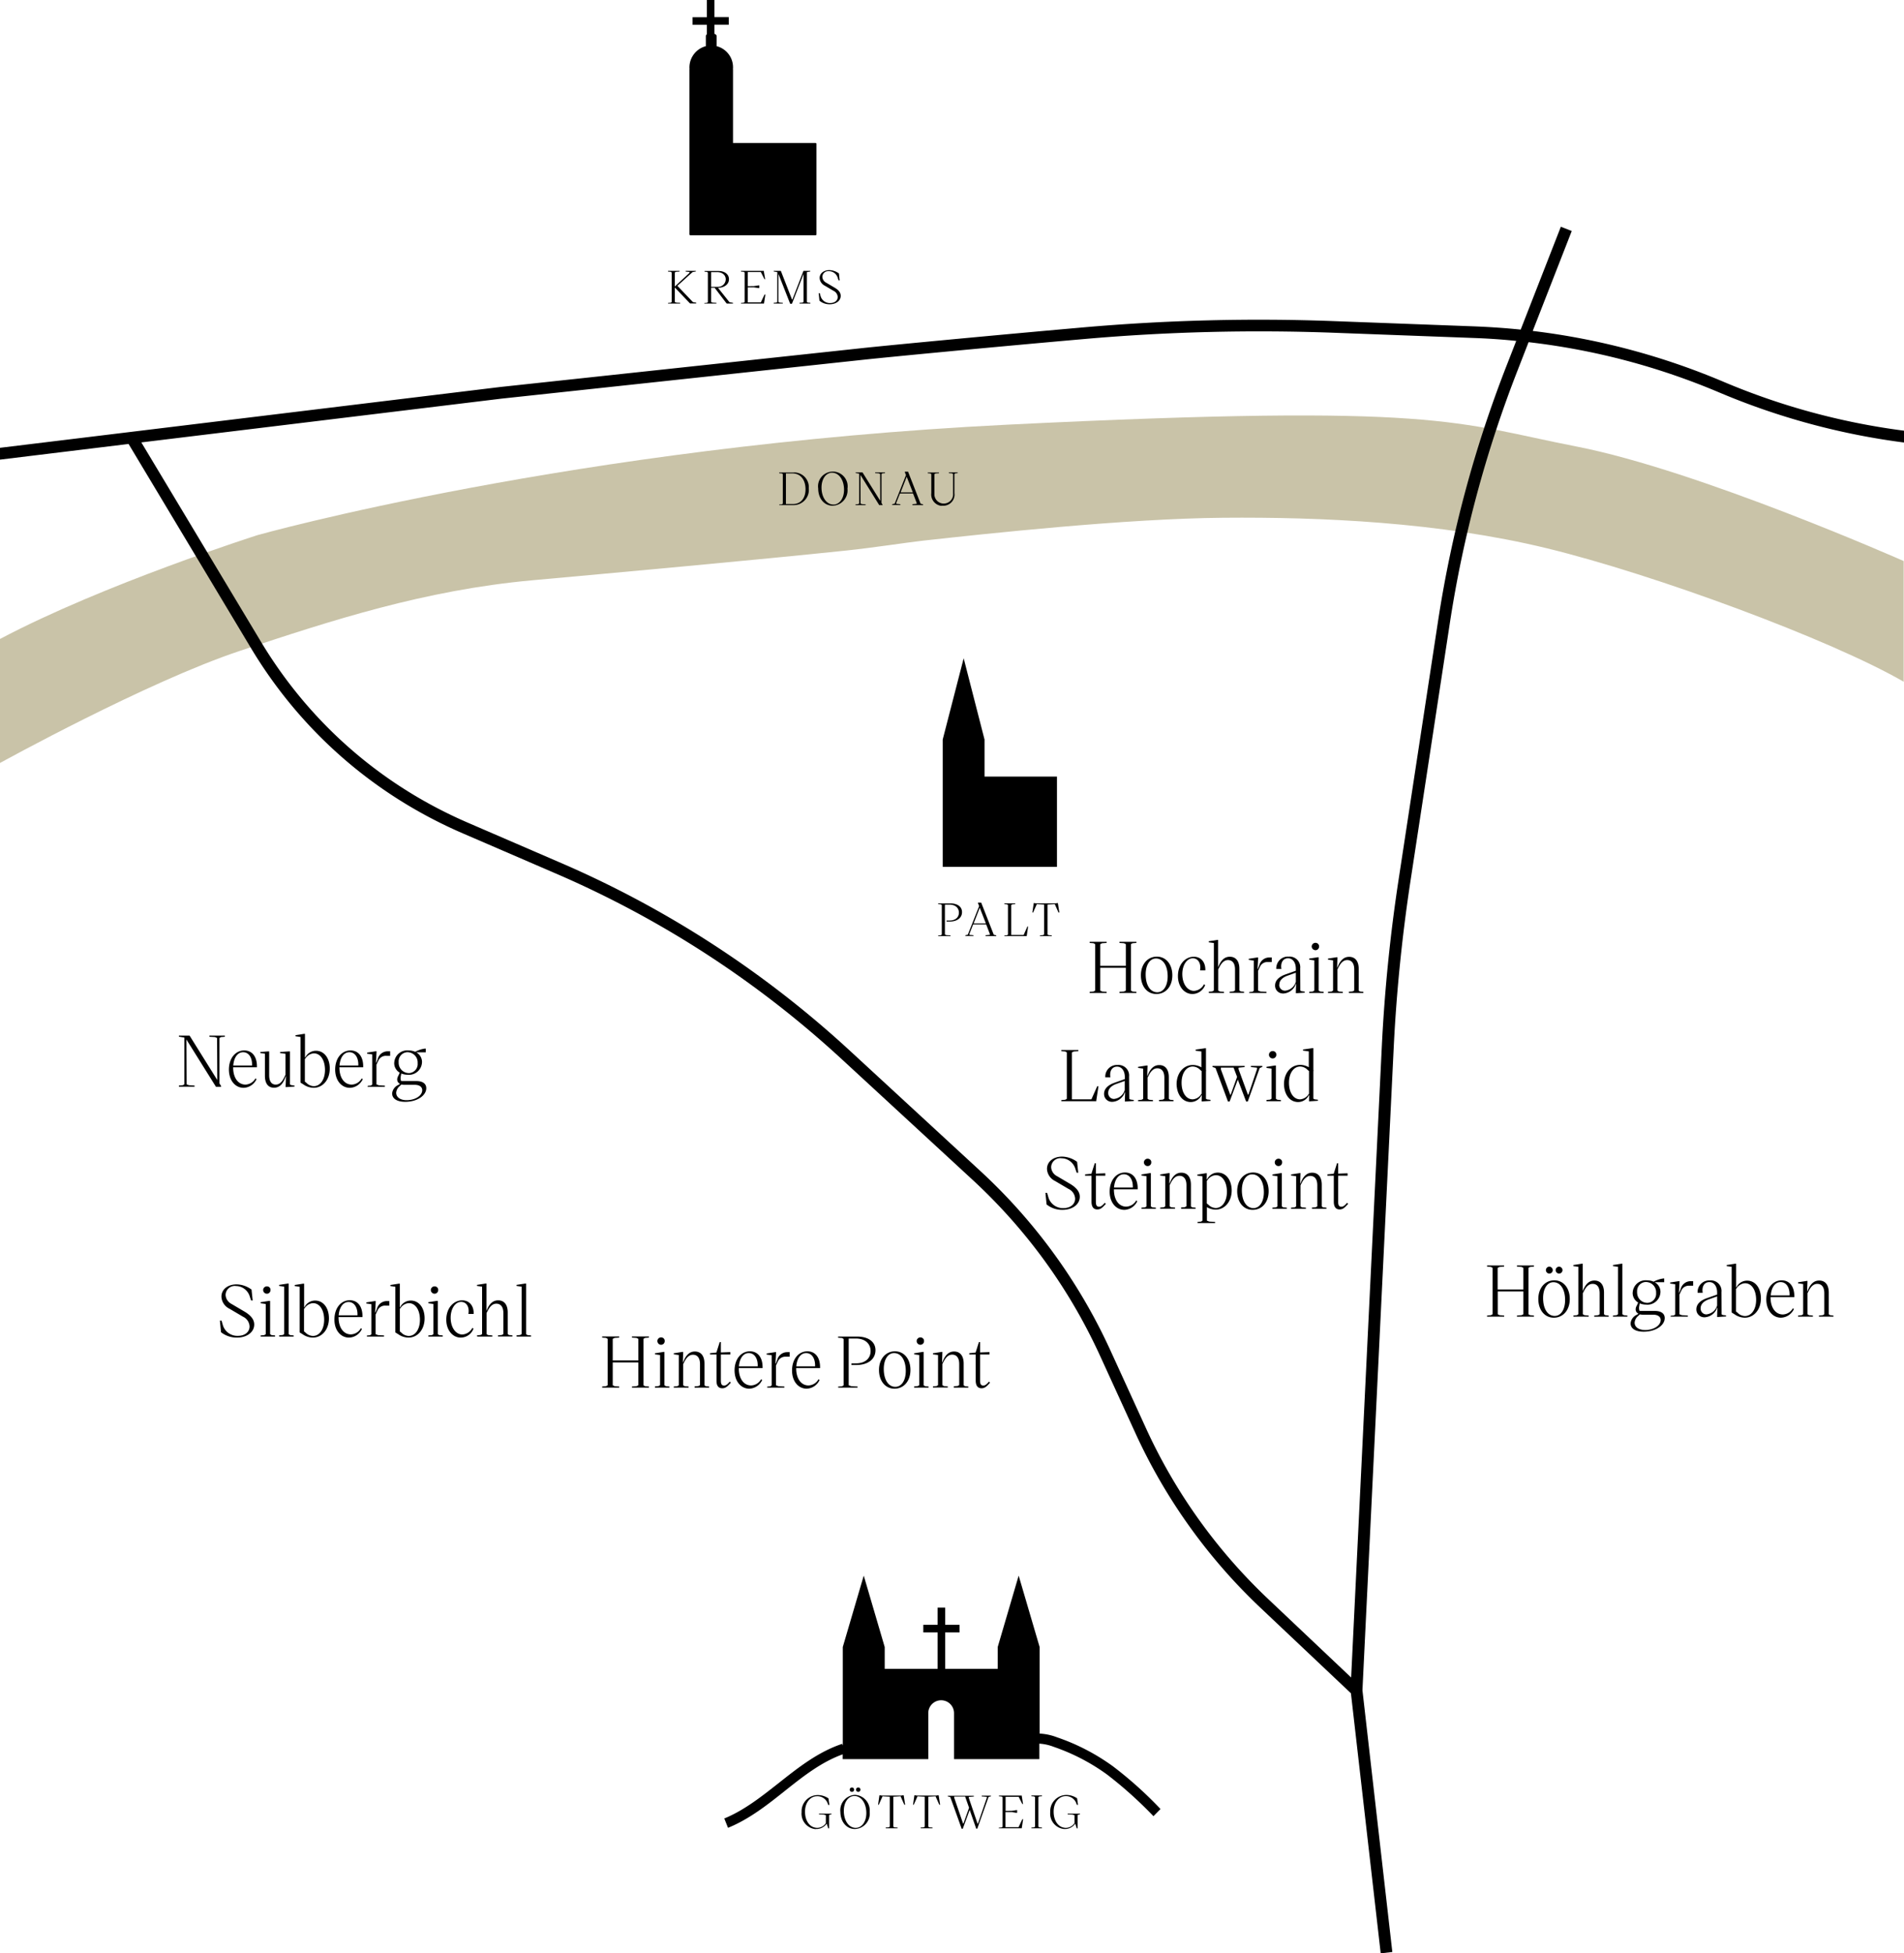 <svg xmlns="http://www.w3.org/2000/svg" style="enable-background:new 0 0 2000 2000" xml:space="preserve" viewBox="82.7 58.9 1834.9 1882.2">
  <path d="M153.7 4005.6v119.5s141.8-78.3 231.1-108 177.9-58.5 281.4-68c80.2-7.3 213.3-19.3 303.9-28.8 25.5-2.7 59.1-7.9 72.9-9.4 61.6-6.8 195.6-21.3 289.6-22.1 94.1-.8 208.2 4.2 311.8 29.4 103.6 25.2 273.3 87.8 343.9 128.6v-116.3s-197.2-87.3-315.1-110.3c-117.9-23-130.4-41.7-548.5-21.1-418 20.7-722.7 106.4-722.7 106.4s-148.4 47.2-248.3 100.1z" style="fill:#c9c3a8" transform="translate(-71 -3331)"/>
  <path d="M726.5 351.4h11.7v-.7l-3.7-.2-1.5-.6v-14l14.7 15.4h6v-.7l-3.2-.6-15-15.7 14.6-13.2 3.2-.6v-.6h-9.8v.7l3.7.4v.8L733 335v-13.6l1.3-.6 3.3-.2v-.7h-11.1v.7l2.5.2 1 .6V350l-1 .6-2.5.2v.6zm35 0h11.6v-.7l-3.7-.2-1.4-.6v-13.7h3.4l11.6 15.2h6.1v-.7l-3.4-.6-11-13.8c6.3-.3 10.5-3.5 10.5-8.4 0-4.8-4.2-7.9-10.4-7.9h-13.1v.7l2.3.2.9.6v28.6l-1 .6-2.5.2.1.5zm6.5-16.1v-14.2h5.7c5 0 8.4 2.8 8.4 7-.1 4.1-3.5 7.3-7.6 7.2H768zm28.8 16.1H819v-.4l1.3-8.3h-.8l-3.6 7.6h-12.6v-14.5h6l4.4.7h.7v-2.6h-.7l-4.4.7-6 .1V321h12.6l3.5 6.9h.7l-1.3-7.5v-.5h-22v.7l2.5.2 1 .6V350l-1 .6-2.5.2v.6zm47.4.2h1.7l11.2-28.7v27l-1.1.6-2.8.2v.7h10.5v-.7l-2.4-.2-1-.6v-28.8l3.3-.6v-.6H857l-10.7 27.7h-.3l-10.8-27.7h-6.9v.6l3.5.6v28.8l-1 .6-2.5.2v.7h8.8v-.7l-3-.2-1.2-.6v-27l11.3 28.7zm38 .5c6.2 0 10.7-3.4 10.7-8.1 0-3-1.8-5.5-5.7-7.8l-8.3-4.9a6.7 6.7 0 0 1-3.7-5.7 5.6 5.6 0 0 1 5.8-5.4h.5c4.1 0 7.6 2.8 8.6 6.7l.8 2.2h1l-.7-6.7c-2.7-2-5.9-3.1-9.2-3.2-5.5 0-9.4 3.2-9.4 7.5.1 3.2 2.1 6.1 5 7.5l8.3 4.9c2.4 1.1 4 3.4 4.1 6 0 3.4-2.8 5.8-7.2 5.8-4.4.2-8.3-2.7-9.4-7l-.7-2.5h-1l.7 7.2c2.8 2.4 6.3 3.5 9.8 3.5zM311 1347.8c9.7 0 16.7-5.3 16.7-12.6 0-4.6-2.9-8.5-8.9-12.2l-12.9-7.6c-3.4-1.7-5.7-5.1-5.8-8.9.2-4.8 4.2-8.6 9.1-8.5.3 0 .5 0 .8.1 6.3 0 11.8 4.3 13.5 10.4l1.2 3.5h1.5l-1.1-10.5c-4.2-3.1-9.2-4.9-14.4-5-8.6 0-14.6 4.9-14.6 11.8.2 5 3.2 9.5 7.8 11.7l12.9 7.6c3.7 1.7 6.2 5.3 6.4 9.4 0 5.3-4.4 9.1-11.2 9.1-6.9.3-13-4.3-14.7-10.9l-1.1-3.8h-1.6l1.1 11.2c4.3 3.4 9.7 5.2 15.3 5.2zm28.9-42.3c1.9 0 3.5-1.5 3.5-3.5v-.1c.1-1.9-1.4-3.4-3.3-3.5h-.2c-1.9 0-3.5 1.5-3.6 3.4v.1c0 2 1.6 3.6 3.6 3.6zm-6 41.3h13.9v-1.1l-3.4-.3-1.4-.9v-32.1h-.9l-8.2 1.3v1l4.9.7v29.1l-1.4.9-3.5.3v1.1zm17.9 0h13.9v-1.1l-3.4-.3-1.4-.9v-48.8h-.9l-8.3 1.3v1l4.9.7v45.7l-1.4.9-3.5.3.1 1.2zm19.7-48v44l2.9 1.8c2.8 2 6.2 3.1 9.7 3.2 9 0 15.6-7.9 15.6-18.6 0-10-5.4-17.1-13.3-17.1-4.2 0-8 2.3-10 5.9l-.4.6h-.2v-22.8h-.9l-8.2 1.3v1l4.8.7zm4.2 43v-21.7l.6-.7c1.8-2.8 4.8-4.6 8.1-4.8 6.4 0 10.7 6.6 10.7 16 0 9.2-4.5 15.6-10.8 15.6-2.7-.1-5.2-1.2-7-3.1l-1.6-1.3zm43.4 6c5.4-.2 10.1-3.4 12.4-8.3l-1-.8c-1.9 3.5-5.5 5.8-9.6 6-7.3 0-11.9-6.8-11.9-16.4v-.3h23c.3-10.6-4.9-16.2-12.2-16.2-8.5 0-14.8 7.5-14.8 18.5-.1 10.5 6.1 17.5 14.1 17.5zm-10-21.5c.6-7.7 4.2-12.8 9.5-12.8 5.5 0 8.9 5.3 8.6 12.8h-18.1zm27 20.5h16.7v-1.1l-5.8-.3-2.3-.9v-19l1.8-3.8c1.3-3.1 4.5-5 7.9-4.7h3.5v-4.4h-2.3c-4.6 0-8.5 3-9.7 7.5l-1.4 3.5h-.3l.3-5.1.3-5.9h-.9l-8.2 1.3v1l4.9.7v29l-1.2.9-3.1.3v1zm27.6-48v44l2.9 1.8c2.8 2 6.2 3.1 9.7 3.2 9 0 15.6-7.9 15.6-18.6 0-10-5.4-17.1-13.3-17.1-4.2 0-8 2.3-10 5.9l-.4.6h-.2v-22.8h-.9l-8.2 1.3v1l4.8.7zm4.3 43v-21.7l.6-.7c1.8-2.8 4.8-4.6 8.1-4.8 6.4 0 10.7 6.6 10.7 16 0 9.2-4.5 15.6-10.8 15.6-2.7-.1-5.2-1.2-7-3.1l-1.6-1.3zm33.5-36.3c1.9 0 3.5-1.5 3.5-3.5v-.1c.1-1.9-1.4-3.4-3.3-3.5h-.2c-1.9 0-3.5 1.5-3.6 3.4v.1c0 2 1.6 3.6 3.6 3.6-.1 0-.1 0 0 0zm-6 41.3h13.9v-1.1l-3.4-.3-1.4-.9v-32.1h-.9l-8.2 1.3v1l4.9.7v29.1l-1.4.9-3.5.3v1.1zm31.3 1c5.5-.1 10.3-3.5 12.2-8.6l-1.1-.8c-1.8 3.7-5.5 6.1-9.6 6.4-6.5 0-11.3-6.9-11.3-16.2 0-8.5 4.3-15.2 10.1-15.2 5.1 0 8.2 4.8 7 11.6h5.1c.2-8.2-4.4-13.1-11.1-13.1-8.5 0-15.3 7.7-15.3 18.5-.1 9.9 5.9 17.4 14 17.4zm15.8-1h14.6v-1.1l-4-.3-1.6-.9v-20.4l1.5-2.9c2.3-4.2 4.9-6.1 7.9-6.1 4.4 0 6.8 3.3 6.8 9v20.3l-1.5.9-3.7.3v1.1h13.9v-1.1l-3.3-.3-1.2-.9v-20.9c0-7.4-3.4-11.6-9.2-11.6-4.6 0-8.1 2.7-10.7 8.8l-.6 1.3v-26.3h-.9l-8.2 1.3v1l4.9.7v45.7l-1.4.9-3.5.3.2 1.2zm38 0h13.9v-1.1l-3.4-.3-1.4-.9v-48.8h-.9l-8.3 1.3v1l4.9.7v45.7l-1.4.9-3.5.3.1 1.2zM1106.6 1224.7c9.7 0 16.7-5.3 16.7-12.6 0-4.6-2.9-8.5-8.9-12.2l-12.9-7.6c-3.4-1.7-5.7-5.1-5.8-8.9.2-4.8 4.2-8.6 9.1-8.5.3 0 .5 0 .8.1 6.3 0 11.8 4.3 13.5 10.4l1.2 3.5h1.5l-1.1-10.5c-4.2-3.1-9.2-4.9-14.4-5-8.6 0-14.6 4.9-14.6 11.8.2 5 3.2 9.5 7.8 11.7l12.9 7.6c3.7 1.7 6.2 5.3 6.4 9.4 0 5.3-4.4 9.1-11.2 9.1-6.9.3-13-4.3-14.7-10.9l-1.1-3.8h-1.6l1.1 11.2c4.3 3.4 9.7 5.3 15.3 5.2zm33.6-.4c2.9 0 4.6-1.4 7.6-4.7l.6-.7-1-1-.7.8c-1.7 1.8-3 3-4.8 3-2.5 0-3.1-1.8-3.1-5v-24.9h9.1v-2.3h-1.1l-8 .3v-10h-1.1l-3.2 10.1-6.1.6v1.3h6.2v25.4c.1 4.4 1.8 7.1 5.6 7.1zm26.1.4c5.4-.2 10.1-3.4 12.4-8.3l-1-.8c-1.9 3.5-5.5 5.8-9.6 6-7.3 0-11.9-6.8-11.9-16.4v-.3h22.9c.3-10.6-4.9-16.2-12.2-16.2-8.5 0-14.8 7.5-14.8 18.5 0 10.5 6.2 17.5 14.2 17.5zm-10-21.5c.6-7.7 4.2-12.8 9.5-12.8 5.5 0 8.9 5.3 8.6 12.8h-18.1zm32.4-20.7c1.9 0 3.5-1.5 3.5-3.5v-.1c.1-1.9-1.4-3.4-3.3-3.5h-.2c-1.9 0-3.5 1.5-3.6 3.4v.1c0 2 1.6 3.6 3.6 3.6zm-6 41.2h13.9v-1.1l-3.4-.3-1.4-.9v-32.1h-.9l-8.2 1.3v1l4.9.7v29.1l-1.4.9-3.5.3v1.1zm38.3 0h13.9v-1.1l-3.3-.3-1.2-.9v-20.9c0-7.4-3.4-11.6-9.2-11.6-4.6 0-8.1 2.7-10.7 8.8l-.8 1.8h-.1l.1-4.3.2-5.9h-.9l-8.2 1.3v1l4.9.7v29l-1.4.9-3.5.3v1.1h14.3v-1.1l-3.8-.3-1.4-.9v-20.4l1.5-2.9c2.3-4.2 4.9-6.1 7.9-6.1 4.4 0 6.8 3.3 6.8 9v20.3l-1.5.9-3.7.3.1 1.3zm35.3-34.9c-4.2 0-8 2.3-10 5.9l-.4.6h-.3l.1-5.9h-.9l-8.2 1.3v1l4.9.7v42.7l-1.3.9-3.4.3v1.1h16.9v-1.1l-5.6-.3-2.3-.9v-13c2.5 1.5 5.4 2.3 8.3 2.4 9 0 15.6-7.9 15.6-18.6-.1-10-5.5-17.1-13.4-17.1zm-10.6 29.7v-21.7l.6-.7c1.8-2.8 4.8-4.6 8.1-4.8 6.4 0 10.7 6.6 10.7 16 0 9.2-4.5 15.6-10.8 15.6-2.7-.1-5.2-1.2-7-3.1l-1.6-1.3zm44.2 6.2c9.1 0 15.4-7.4 15.4-18s-6.1-18-14.9-18c-9 0-15.4 7.4-15.4 18s6 18 14.9 18zm-10.4-18.9c0-9.1 4-15.3 9.9-15.3 6.8 0 11.3 6.8 11.3 17.2 0 9.1-4 15.3-10 15.3-6.7 0-11.2-6.8-11.2-17.2zm35.3-23.3c1.9 0 3.5-1.5 3.5-3.5v-.1c.1-1.9-1.4-3.4-3.3-3.5h-.2c-1.9 0-3.5 1.5-3.6 3.4v.1c0 2 1.6 3.6 3.6 3.6zm-5.9 41.2h13.9v-1.1l-3.4-.3-1.4-.9v-32.1h-.9l-8.2 1.3v1l4.9.7v29.1l-1.4.9-3.5.3v1.1zm38.2 0h13.9v-1.1l-3.3-.3-1.2-.9v-20.9c0-7.4-3.4-11.6-9.2-11.6-4.6 0-8.1 2.7-10.7 8.8l-.8 1.8h-.1l.1-4.3.2-5.9h-.9l-8.2 1.3v1l4.9.7v29.1l-1.4.9-3.5.3v1.1h14.3v-1.1l-3.8-.3-1.4-.9V1201l1.5-2.9c2.3-4.2 4.9-6.1 7.9-6.1 4.4 0 6.8 3.3 6.8 9v20.3l-1.5.9-3.7.3.1 1.2zm26.6.6c2.9 0 4.6-1.4 7.6-4.7l.6-.7-1-1-.7.8c-1.7 1.8-3 3-4.8 3-2.5 0-3.1-1.8-3.1-5v-24.9h9.1v-2.3h-1.1l-8 .3v-10h-1.1l-3.2 10.1-6.1.6v1.3h6.2v25.4c.1 4.4 1.8 7.1 5.6 7.1zM663 1396h16.4v-1.1l-4.4-.3-1.8-.9v-22h24.7v22l-1.8.9-4.4.3v1.1h16.4v-1.1l-3.8-.3-1.5-.9V1349l1.5-.9 3.8-.3v-1.1h-16.4v1.1l4.4.3 1.8.9v20.8h-24.7V1349l1.8-.9 4.4-.3v-1.1H663v1.1l3.8.3 1.5.9v44.7l-1.5.9-3.8.3v1.1zm56.8-41.3c1.9 0 3.5-1.5 3.5-3.5v-.1c.1-1.9-1.4-3.4-3.3-3.5h-.2c-1.9 0-3.5 1.5-3.6 3.4v.1c.1 2 1.6 3.6 3.6 3.6zm-5.9 41.3h13.9v-1.1l-3.4-.3-1.4-.9v-32.1h-.9l-8.2 1.3v1l4.9.7v29l-1.4.9-3.5.3v1.2zm38.3 0h13.9v-1.1l-3.3-.3-1.2-.9v-20.9c0-7.4-3.4-11.6-9.2-11.6-4.6 0-8.1 2.7-10.7 8.8l-.8 1.8h-.1l.1-4.3.2-5.9h-.9l-8.2 1.3v1l4.9.7v29.1l-1.4.9-3.5.3v1.1h14.3v-1.1l-3.8-.3-1.4-.9v-20.4l1.5-2.9c2.3-4.2 4.9-6.1 7.9-6.1 4.4 0 6.8 3.3 6.8 9v20.3l-1.5.9-3.7.3v1.2zm26.6.6c2.9 0 4.6-1.4 7.6-4.7l.6-.7-1-1-.7.8c-1.7 1.8-3 3-4.8 3-2.5 0-3.1-1.8-3.1-5v-24.9h9.1v-2.3h-1.1l-8 .3v-10h-1.1l-3.2 10.1-6.1.6v1.3h6.2v25.4c0 4.4 1.7 7.1 5.6 7.1zm26 .4c5.4-.2 10.1-3.4 12.4-8.3l-1-.8c-1.9 3.5-5.5 5.8-9.6 6-7.3 0-11.9-6.8-11.9-16.4v-.3h22.9c.3-10.6-4.9-16.2-12.2-16.2-8.5 0-14.8 7.5-14.8 18.5.1 10.5 6.2 17.5 14.2 17.5zm-10-21.5c.6-7.7 4.2-12.8 9.5-12.8 5.5 0 8.9 5.3 8.6 12.8h-18.1zm27 20.5h16.8v-1.1l-5.8-.3-2.3-.9v-19l1.8-3.8c1.3-3.1 4.5-5 7.9-4.7h3.5v-4.4h-2.3c-4.6 0-8.5 3-9.7 7.5l-1.4 3.5h-.3l.3-5.1.3-5.9h-.9l-8.2 1.3v1l4.9.7v29l-1.2.9-3.1.3v1zm38.3 1c5.4-.2 10.1-3.4 12.4-8.3l-1-.8c-1.9 3.5-5.5 5.8-9.6 6-7.3 0-11.9-6.8-11.9-16.4v-.3h23c.3-10.6-4.9-16.2-12.2-16.2-8.5 0-14.8 7.5-14.8 18.5 0 10.5 6.1 17.5 14.1 17.5zm-10-21.5c.6-7.7 4.2-12.8 9.5-12.8 5.5 0 8.9 5.3 8.6 12.8h-18.1zm40.4 20.5h18.6v-1.1l-6.1-.3-2.4-.9v-45h7c8.6 0 14.1 4.8 14.1 12.1 0 7-5.2 11.7-13.7 11.8l-4.8.1v1.5h4.7c11.3 0 18.5-5.6 18.5-14.3 0-8-6.8-13.1-17.7-13.1h-18.3v1.1l3.8.3 1.5.9v44.7l-1.5.9-3.8.3.1 1zm54.2 1c9.1 0 15.4-7.4 15.4-18s-6.1-18-14.9-18c-9 0-15.4 7.4-15.4 18s6.1 18 14.9 18zm-10.3-19c0-9.1 4-15.3 9.9-15.3 6.8 0 11.3 6.8 11.3 17.2 0 9.1-4 15.3-10 15.3-6.7.1-11.2-6.8-11.2-17.2zm35.3-23.3c1.9 0 3.5-1.5 3.5-3.5v-.1c.1-1.9-1.4-3.4-3.3-3.5h-.2c-1.9 0-3.5 1.5-3.6 3.4v.1c0 2 1.6 3.6 3.6 3.6zm-6 41.3h13.9v-1.1l-3.4-.3-1.4-.9v-32.1h-.9l-8.2 1.3v1l4.9.7v29l-1.4.9-3.5.3v1.2zm38.3 0h13.9v-1.1l-3.3-.3-1.2-.9v-20.9c0-7.4-3.4-11.6-9.2-11.6-4.6 0-8.1 2.7-10.7 8.8l-.8 1.8h-.1l.1-4.3.2-5.9h-.9l-8.2 1.3v1l4.9.7v29l-1.4.9-3.5.3v1.1h14.3v-1.1l-3.8-.3-1.4-.9v-20.4l1.5-2.9c2.3-4.2 4.9-6.1 7.9-6.1 4.4 0 6.8 3.3 6.8 9v20.3l-1.5.9-3.7.3v1.3zm26.6.6c2.9 0 4.6-1.4 7.6-4.7l.6-.7-1-1-.7.8c-1.7 1.8-3 3-4.8 3-2.5 0-3.1-1.8-3.1-5v-24.9h9.1v-2.3h-1.1l-8 .3v-10h-1.1l-3.2 10.1-6.1.6v1.3h6.2v25.4c.1 4.4 1.8 7.1 5.6 7.1zM1515.9 1327.6h16.4v-1.1l-4.4-.3-1.8-.9v-22h24.7v22l-1.8.9-4.4.3v1.1h16.4v-1.1l-3.8-.3-1.5-.9v-44.7l1.5-.9 3.8-.3v-1.1h-16.4v1.1l4.4.3 1.8.9v20.8H1526v-20.8l1.8-.9 4.4-.3v-1.1h-16.4v1.1l3.8.3 1.5.9v44.7l-1.5.9-3.8.3v1.1zm64.2 1c9.1 0 15.4-7.4 15.4-18s-6.1-18-14.9-18c-9 0-15.4 7.4-15.4 18s6.1 18 14.9 18zm-10.3-18.9c0-9.1 4-15.3 9.9-15.3 6.8 0 11.3 6.8 11.3 17.2 0 9.1-4 15.3-10 15.3-6.8 0-11.2-6.8-11.2-17.2zm2.7-26.9c0 1.8 1.5 3.3 3.3 3.3s3.3-1.5 3.3-3.3c0-1.8-1.5-3.3-3.3-3.4-1.8.1-3.3 1.5-3.3 3.4zm9.4 0c0 1.8 1.5 3.3 3.3 3.3s3.3-1.5 3.3-3.3-1.5-3.3-3.3-3.4c-1.8.1-3.3 1.5-3.3 3.4zm17.2 44.8h14.6v-1.1l-4-.3-1.6-.9V1305l1.5-2.9c2.3-4.2 4.9-6.1 7.9-6.1 4.4 0 6.8 3.3 6.8 9v20.3l-1.5.9-3.7.3v1.1h13.9v-1.1l-3.3-.3-1.2-.9v-20.9c0-7.4-3.4-11.6-9.2-11.6-4.6 0-8.1 2.7-10.7 8.8l-.6 1.3v-26.3h-.9l-8.2 1.3v1l4.9.7v45.7l-1.4.9-3.5.3.2 1.1zm38 0h13.9v-1.1l-3.4-.3-1.4-.9v-48.7h-.9l-8.2 1.3v1l4.9.7v45.7l-1.4.9-3.5.3v1.1zm29.6 14.5c11.9 0 20.3-6.3 20.3-13.1 0-4.5-3.6-6.9-9.5-6.9h-14.7c-.6-1.5-.7-3.2-.3-4.9l.4-2.4c2 .8 4.1 1.2 6.2 1.2 6.8.7 12.9-4.2 13.7-11 0-.3.1-.7.1-1 .1-4-2.1-7.7-5.6-9.6h9.2v-3.6h-.6c-3.4.4-6.6 1.5-9.6 3.1-2-.9-4.2-1.3-6.4-1.3-6.8-.7-12.9 4.2-13.7 11 0 .3-.1.7-.1 1-.1 3.9 2 7.5 5.3 9.4l-1.2 2.7c-2.2 3.8-1.2 6.7 1.5 8.1l-1.6 1c-3.4 1.5-5.7 4.7-6 8.3 0 4.8 4.5 8 12.6 8zm-8.7-8.7c.2-2.6 1.5-5 3.6-6.6l1.4-1.4c.9.2 1.8.3 2.7.3h10c4.6 0 7.4 1.9 7.4 5.2 0 5.1-6.5 9.6-15 9.6-6.3-.1-10.1-2.9-10.1-7.1zm2.4-29.7c-.4-4.8 3.1-9.1 8-9.5h.7c5.5.2 9.8 4.7 9.6 10.2v.5c.4 4.8-3.2 9-8 9.4h-.7c-5.4-.1-9.7-4.6-9.6-10.1-.1-.1-.1-.3 0-.5zm32.2 23.9h16.7v-1.1l-5.8-.3-2.3-.9v-19l1.8-3.8c1.3-3.1 4.5-5 7.9-4.7h3.5v-4.4h-2.3c-4.6 0-8.5 3-9.7 7.5l-1.4 3.5h-.3l.3-5.1.3-5.9h-.9l-8.2 1.3v1l4.9.7v29.1l-1.2.9-3.1.3-.2.9zm49.1-23.7c.6-5.6-3.5-10.6-9.1-11.2-.6-.1-1.1-.1-1.7 0-6.2-.5-11.6 4-12.2 10.2 0 .6-.1 1.1 0 1.7h4.9c-1-5.8 1.4-10.3 6.4-10.3 4.7 0 7.5 4.2 7.5 10.1v1.9l-9.6 3.4c-6.8 2.3-10.4 6.1-10.4 10.8-.1 4.2 3.2 7.6 7.4 7.7h.8c5.4-.4 10.1-4 11.8-9.2v.1h.3l-.2 4.8-.1 4h1l7.6-.5v-1l-3.2-.4-1.1-.6-.1-21.5zm-20.1 15.6c0-3.7 2.8-6.8 8-8.6l7.9-2.8v8.8c-1.3 4.6-5.3 7.9-10.1 8.5-3 .2-5.6-2.2-5.8-5.2v-.7zm29.9-39.9v44l2.9 1.8c2.8 2 6.2 3.1 9.7 3.2 9 0 15.6-7.9 15.6-18.6 0-10-5.4-17.1-13.3-17.1-4.2 0-8 2.3-10 5.9l-.4.6h-.2v-22.8h-.9l-8.2 1.3v1l4.8.7zm4.2 43v-21.7l.6-.7c1.8-2.8 4.8-4.6 8.1-4.8 6.4 0 10.7 6.6 10.7 16 0 9.2-4.5 15.6-10.8 15.6-2.7-.1-5.2-1.2-7-3.1l-1.6-1.3zm43.4 6c5.4-.2 10.1-3.4 12.4-8.3l-1-.8c-1.9 3.5-5.5 5.8-9.6 6-7.3 0-11.9-6.8-11.9-16.4v-.3h22.9c.3-10.6-4.9-16.2-12.2-16.2-8.5 0-14.8 7.5-14.8 18.5.1 10.6 6.2 17.5 14.2 17.5zm-9.9-21.5c.6-7.7 4.2-12.8 9.5-12.8 5.5 0 8.9 5.3 8.6 12.8h-18.1zm46.5 20.5h13.9v-1.1l-3.3-.3-1.2-.9v-20.9c0-7.4-3.4-11.6-9.2-11.6-4.6 0-8.1 2.7-10.7 8.8l-.8 1.8h-.1l.1-4.3.2-5.9h-.9l-8.2 1.3v1l4.9.7v29.1l-1.4.9-3.5.3v1.1h14.3v-1.1l-3.8-.3-1.4-.9V1305l1.5-2.9c2.3-4.2 4.9-6.1 7.9-6.1 4.4 0 6.8 3.3 6.8 9v20.3l-1.5.9-3.7.3.1 1.1zM1132.8 1015.7h16.4v-1.1l-4.4-.3-1.8-.9v-22h24.7v22l-1.8.9-4.4.3v1.1h16.4v-1.1l-3.8-.3-1.5-.9v-44.7l1.5-.9 3.8-.3v-1.1h-16.4v1.1l4.4.3 1.8.9v20.8H1143v-20.8l1.8-.9 4.4-.3v-1.1h-16.4v1.1l3.8.3 1.5.9v44.7l-1.5.9-3.8.3v1.1zm64.3 1c9.1 0 15.4-7.4 15.4-18s-6.1-18-14.9-18c-9 0-15.4 7.4-15.4 18s6 18 14.9 18zm-10.3-18.9c0-9.1 4-15.3 9.9-15.3 6.8 0 11.3 6.8 11.3 17.2 0 9.1-4 15.3-10 15.3-6.8 0-11.2-6.8-11.2-17.2zm45.1 18.9c5.5-.1 10.3-3.5 12.2-8.6l-1.1-.8c-1.8 3.7-5.5 6.1-9.6 6.4-6.5 0-11.3-6.9-11.3-16.2 0-8.5 4.3-15.2 10.1-15.2 5.1 0 8.2 4.8 7 11.6h5.1c.2-8.2-4.4-13.1-11.1-13.1-8.5 0-15.3 7.7-15.3 18.5-.1 9.9 5.9 17.4 14 17.4zm15.8-1h14.6v-1.1l-4-.3-1.6-.9V993l1.5-2.9c2.3-4.2 4.9-6.1 7.9-6.1 4.4 0 6.8 3.3 6.8 9v20.3l-1.5.9-3.7.3v1.1h13.9v-1.1l-3.3-.3-1.2-.9v-20.9c0-7.4-3.4-11.6-9.2-11.6-4.6 0-8.1 2.7-10.7 8.8l-.6 1.3v-26.3h-.8l-8.2 1.3v1l4.9.7v45.7l-1.4.9-3.5.3.1 1.2zm38.8 0h16.7v-1.1l-5.8-.3-2.3-.9v-19l1.8-3.8c1.3-3.1 4.5-5 7.9-4.7h3.5v-4.4h-2.3c-4.6 0-8.5 3-9.7 7.5l-1.4 3.5h-.3l.3-5.1.3-5.9h-.9l-8.2 1.3v1l4.9.7v29.1l-1.2.9-3.1.3-.2.9zm49.2-23.8c.6-5.6-3.5-10.6-9.1-11.2-.6-.1-1.1-.1-1.7 0-6.2-.6-11.6 4-12.2 10.2-.1.6-.1 1.1 0 1.7h4.9c-1-5.8 1.4-10.3 6.4-10.3 4.7 0 7.5 4.2 7.5 10.1v1.9l-9.6 3.4c-6.8 2.3-10.4 6.1-10.4 10.8-.1 4.2 3.2 7.6 7.4 7.7h.8c5.4-.4 10.1-4 11.8-9.2v.1h.3l-.2 4.8-.1 4h1l7.6-.5v-1l-3.2-.4-1.1-.6-.1-21.5zm-20.1 15.7c0-3.7 2.8-6.8 8-8.6l7.9-2.8v8.8c-1.3 4.6-5.3 7.9-10.1 8.5-3 .2-5.7-2.1-5.9-5.2 0-.3 0-.5.1-.7zm34.8-33.1c1.9 0 3.5-1.5 3.5-3.5v-.1c.1-1.9-1.4-3.4-3.3-3.5h-.2c-1.9 0-3.5 1.5-3.6 3.4v.1c0 1.9 1.6 3.5 3.6 3.6zm-6 41.2h13.9v-1.1l-3.4-.3-1.4-.9v-32.1h-.9l-8.2 1.3v1l4.9.7v29.1l-1.4.9-3.5.3v1.1zm38.3 0h13.9v-1.1l-3.3-.3-1.2-.9v-20.9c0-7.4-3.4-11.6-9.2-11.6-4.6 0-8.1 2.7-10.7 8.8l-.8 1.8h-.1l.1-4.3.2-5.9h-.9l-8.2 1.3v1l4.9.7v29.1l-1.4.9-3.5.3v1.1h14.3v-1.1l-3.8-.3-1.4-.9V993l1.5-2.9c2.3-4.2 4.9-6.1 7.9-6.1 4.4 0 6.8 3.3 6.8 9v20.3l-1.5.9-3.7.3.1 1.2zM869.6 1821.3c3.9 0 7.6-2 9.8-5.2l1.5 4.6h.8v-13l2.3-.6v-.6h-12v.7l4.7.2 1.9.6v7.6c-1.8 2.8-4.9 4.5-8.2 4.6-7.1 0-11.9-6.5-11.9-15.6 0-8.8 5.1-14.9 11.7-14.9 4.3-.1 8.2 2.4 9.9 6.3l.8 2.1h1.1l-.9-6.3c-3.1-2.1-6.7-3.2-10.4-3.2-8.6.1-15.6 7.2-15.5 15.8v.9c-.7 8.1 5.3 15.3 13.4 16.1.3-.1.7-.1 1-.1zm37 0c8.2-.3 14.6-7.2 14.3-15.4 0-.3 0-.6-.1-.9.9-8.2-5-15.6-13.2-16.5-.3 0-.5-.1-.8-.1-8.2.3-14.6 7.2-14.3 15.4 0 .3 0 .6.1.9 0 9.5 5.8 16.6 14 16.6zm-10.7-17.5c0-8.2 4.2-14.3 10.2-14.3 6.5 0 11.5 6.8 11.5 16.5 0 8.1-4.2 14.2-10.3 14.2-6.4 0-11.4-6.7-11.4-16.4zm5.7-20.6c-.1 1.2.7 2.2 1.9 2.3 1.2.1 2.2-.7 2.3-1.9.1-1.2-.7-2.2-1.9-2.3h-.2c-1.1 0-2 .8-2.1 1.9zm6.1 0c-.1 1.2.7 2.2 1.9 2.3 1.2.1 2.2-.7 2.3-1.9.1-1.2-.7-2.2-1.9-2.3h-.2c-1.1 0-2.1.8-2.1 1.9zm28.7 37.4h11.3v-.7l-3-.2-1.1-.6v-28.9l7-.4 3.6 8.1h.8l-1.4-8.9v-.2h-.7l-1.8.3h-18.5l-1.8-.3h-.6v.2l-1.3 8.9h.7l3.6-8.1 7 .4v28.9l-1.2.6-2.9.2.3.7zm33.7 0h11.3v-.7l-3-.2-1.1-.6v-28.9l7-.4 3.6 8.1h.8l-1.4-8.9v-.2h-.7l-1.8.3h-18.5l-1.8-.3h-.6v.2l-1.3 8.9h.7l3.6-8.1 7 .4v28.9l-1.2.6-2.9.2.3.7zm53.4.4h1l10.9-30.6 2.3-.6v-.6h-8.9v.7l4.9.4v.9l-8.6 25h-.3l-8.5-25v-.8l4.9-.4v-.7h-25.1v.6l2.4.6 11 30.6h1l6.7-18.2 6.3 18.1zm-21.2-29.8v-1.2h10.5l3.8 10.8-5.4 15.2h-.4l-8.5-24.8zm42.9 29.4h22.2v-.4l1.3-8.3h-.8l-3.6 7.6h-12.6V1805h6.1l4.4.7h.7v-2.6h-.7l-4.4.7-6 .1v-13.6h12.6l3.5 6.9h.7l-1.2-7.6v-.5h-22v.7l2.5.2 1 .6v28.6l-1 .6-2.5.2-.2.6zm31.5 0h10.2v-.7l-2.5-.2-1-.6v-28.6l1-.6 2.5-.2v-.7h-10.2v.7l2.5.2 1 .6v28.6l-1 .6-2.5.2v.7zm32.4.7c3.9 0 7.6-2 9.8-5.2l1.5 4.6h.8v-13l2.3-.6v-.6h-11.9v.7l4.7.2 1.9.6v7.6c-1.8 2.8-4.9 4.5-8.2 4.6-7.1 0-11.9-6.5-11.9-15.7 0-8.8 5.1-14.9 11.7-14.9 4.3-.1 8.2 2.4 9.9 6.3l.8 2.1h1.1l-.9-6.3c-3.1-2.1-6.7-3.2-10.4-3.2-8.6.1-15.6 7.2-15.5 15.8v.9c-.7 8.1 5.3 15.3 13.4 16.1h.9zM986.8 960.9h11.9v-.7l-3.9-.2-1.5-.6v-28.8h4.5c5.5 0 9 3.1 9 7.7 0 4.5-3.3 7.5-8.8 7.6h-3.1v1h3c7.2 0 11.9-3.6 11.9-9.1 0-5.2-4.3-8.4-11.3-8.4h-11.7v.7l2.5.2 1 .6v28.6l-1 .6-2.5.2v.6zm45.8 0h10.2v-.7l-2.4-.6-12.1-30.9h-3.1v.5l1.1 2.8-10.9 27.5-2.4.6v.7h7.9v-.7l-4-.4v-.9l3.6-9.1h12.6l3.5 9.1v.9l-4.2.4.2.8zm-11.6-12.2 5.9-15.1 5.9 15.1H1021zm29.6 12.2h21.6v-.4l1.3-8.8h-.7l-3.6 8.1h-12v-28.9l1.1-.6 2.8-.2v-.7h-10.5v.7l2.5.2 1 .6v28.6l-1 .6-2.5.2v.6zm34.4 0h11.3v-.7l-3-.2-1.1-.6v-28.9l7-.4 3.6 8.1h.8l-1.4-8.9v-.2h-.7l-1.8.3h-18.5l-1.7-.3h-.6v.2l-1.3 8.9h.7l3.6-8.1 7 .4v28.9l-1.2.6-2.9.2.2.7z"/>
  <path d="M1743.7 426.8c-59-25-120.7-41.4-183.9-49l37.6-96.3-10.5-4.1-38.7 99.1c-14.7-1.5-29.4-2.5-44.2-3.1l-136.6-5.1c-80.1-3-161.2-.9-241.1 6.1-89.7 7.9-189.1 17.4-212.3 19.9l-349.2 37.5-482.1 58.6v11.4l123.9-15.1 116.9 194.9c48 80.8 119.1 143.2 205.4 180.4l87.8 37.9a976.32 976.32 0 0 1 277.5 179.9l125.6 115.8c52 48 93.3 104.9 122.8 169.2l34.1 74.6a541.5 541.5 0 0 0 120.9 168.9l87 82.2 28.7 250.6 11.2-1.3-28.8-252.2 30.1-618.6c2.6-53.8 8.1-108 16.2-161.2l37.9-248.3c12.7-83.3 34.7-165.4 65.4-243.9l10.5-27c63.2 7.3 124.8 23.5 183.8 48.5a680.84 680.84 0 0 0 178 48.2v-11.4a664.16 664.16 0 0 1-173.9-47.1zm-209.2-15.3a1155 1155 0 0 0-66 246.3l-37.9 248.3c-8.2 53.6-13.7 108.2-16.3 162.4l-29.5 606.8-79.5-75.2a529.2 529.2 0 0 1-118.4-165.4l-34.1-74.6a540.33 540.33 0 0 0-125.4-172.9l-125.6-115.8a988.72 988.72 0 0 0-280.6-181.9l-87.7-37.9c-84.1-36.3-153.3-97.1-200.2-175.8L218.9 485.2 566.2 443l349.1-37.5c20.3-2.2 116.3-11.5 212.1-19.9 79.4-7 160-9 239.6-6.1l136.6 5.1c13.5.5 27 1.4 40.3 2.8l-9.4 24.1zM868.62 196.7h-79.5v-70.9c0-.1 0-.2-.1-.3.1-.6.1-1.2.1-1.8 0-9.6-6.5-17.9-15.8-20.3v-9.7c0-1-.9-1.8-2.1-2.2v-8.8h13.8v-7.3h-13.8V58.9h-7.3v16.6h-13.8v7.3h13.8V92c-.6.3-1 1-1 1.7v9.7a21.19 21.19 0 0 0-15.8 20.3c0 .6 0 1.1.1 1.7-.1.1-.1.2-.1.4v158.9c0 .5.4.9.9.9h120.6c.5 0 .9-.4.9-.9v-87c0-.6-.4-1-.9-1"/>
  <path d="m1011.4 693.2-20.2 78.3v122.7h110.1v-87h-69.8v-35.7l-20.1-78.3zM1155.5 1761.05c-16.5-12-34.7-21.5-54.1-28.1-5.4-2.1-11-3.3-16.8-3.6v-83.4l-20.2-68.8-20.2 68.8v21h-50.6v-35.1h13.8v-7.3h-13.8v-16.6h-7.3v16.6h-13.8v7.3h13.8v35.1h-51v-21l-20.2-68.8-20.2 68.8v94.9l-.6-1.6c-23.2 7.7-42.5 23-61.2 37.8-16.4 12.9-33.3 26.3-52.4 34.1l3.6 9c20.4-8.3 37.9-22.1 54.7-35.5 18.1-14.4 35.3-27.9 55.8-35.3v4.6h82.5v-44.3a12.4 12.4 0 1 1 24.8 0v44.3h82.2v-14.9c4.7.3 9.3 1.3 13.7 3 18.4 6.3 35.8 15.3 51.5 26.7 15.9 12.2 30.9 25.7 44.8 40.2l6.8-6.9a379.59 379.59 0 0 0-45.6-41M290.8 1106.1h5v-.7l-1.6-2.5v-43.8l1.5-.9 3.7-.3v-1.1h-14.9v1.1l5.3.3 2.1.9.2 40.5-26.7-42.8h-10.3v1l5.3.9v45l-1.5.9-3.8.3v1.1h15.1v-1.1l-5.5-.3-2.2-.9-.2-43.2 28.5 45.6zm26.7 1c5.4-.2 10.1-3.4 12.4-8.3l-1-.8c-1.9 3.5-5.5 5.8-9.6 6-7.3 0-11.9-6.8-11.9-16.4v-.3h22.9c.3-10.6-4.9-16.2-12.2-16.2-8.5 0-14.8 7.5-14.8 18.5.1 10.6 6.2 17.5 14.2 17.5zm-10-21.5c.6-7.7 4.2-12.8 9.5-12.8 5.5 0 8.9 5.3 8.6 12.8h-18.1zm26.1-12 4.4.6v21.2c0 7.5 3.1 11.6 8.8 11.6 5 0 8.2-3.3 10.5-8.9l.8-2.1h.2l-.2 6.4-.2 4h1l7.6-.5v-1l-3.2-.4-1.2-.6V1072h-1l-8.5.6v1l5.2.7v20.3l-1.5 3.1c-2.2 4.3-4.7 6.3-7.9 6.3-4 0-6.3-3.1-6.3-9v-23h-.9l-7.7.6.1 1zm38.7-15.5v44l2.9 1.8c2.8 2 6.2 3.1 9.7 3.2 9 0 15.6-7.9 15.6-18.6 0-10-5.4-17.1-13.3-17.1-4.2 0-8 2.3-10 5.9l-.4.6h-.2v-22.8h-.9l-8.2 1.3v1l4.8.7zm4.2 43v-21.7l.6-.7c1.8-2.8 4.8-4.6 8.1-4.8 6.4 0 10.7 6.6 10.7 16 0 9.2-4.5 15.6-10.8 15.6-2.7-.1-5.2-1.2-7-3.1l-1.6-1.3zm43.4 6c5.4-.2 10.1-3.4 12.4-8.3l-1-.8c-1.9 3.5-5.5 5.8-9.6 6-7.3 0-11.9-6.8-11.9-16.4v-.3h22.9c.3-10.6-4.9-16.2-12.2-16.2-8.5 0-14.8 7.5-14.8 18.5.1 10.6 6.2 17.5 14.2 17.5zm-10-21.5c.6-7.7 4.2-12.8 9.5-12.8 5.5 0 8.9 5.3 8.6 12.8h-18.1zm27 20.5h16.7v-1.1l-5.8-.3-2.3-.9v-19l1.8-3.8c1.3-3.1 4.5-5 7.9-4.7h3.5v-4.4h-2.3c-4.6 0-8.5 3-9.7 7.5l-1.4 3.5h-.3l.3-5.1.3-5.9h-.9l-8.2 1.3v1l4.9.7v29.1l-1.2.9-3.1.3-.2.9zm36.3 14.5c11.9 0 20.3-6.3 20.3-13.1 0-4.5-3.6-6.9-9.5-6.9h-14.7c-.6-1.5-.7-3.2-.3-4.9l.4-2.4c2 .8 4.1 1.2 6.2 1.2 6.8.7 12.9-4.2 13.7-11 0-.3.1-.7.1-1 .1-4-2.1-7.7-5.6-9.6h9.2v-3.6h-.6c-3.4.4-6.6 1.5-9.6 3.1-2-.9-4.2-1.3-6.4-1.3-6.8-.7-12.9 4.2-13.7 11 0 .3-.1.7-.1 1-.1 3.9 2 7.5 5.3 9.4l-1.2 2.7c-2.2 3.8-1.2 6.7 1.5 8.1l-1.6 1c-3.4 1.5-5.7 4.7-6 8.3.1 4.9 4.6 8 12.6 8zm-8.7-8.7c.2-2.6 1.5-5 3.6-6.6l1.4-1.4c.9.2 1.8.3 2.7.3h10c4.6 0 7.4 1.9 7.4 5.2 0 5.1-6.5 9.6-15 9.6-6.2 0-10-2.8-10.1-7.1zm2.4-29.6c-.4-4.8 3.1-9.1 8-9.5h.7c5.5.2 9.8 4.7 9.6 10.2v.5c.4 4.8-3.2 9-8 9.4h-.7a9.9 9.9 0 0 1-9.6-10.1v-.5zM833.6 545.6h13.6c8.1.2 14.9-6.3 15-14.4 0-.6 0-1.1-.1-1.7.7-7.8-5.1-14.6-12.8-15.3-.6-.1-1.2-.1-1.8 0h-13.9v.7l2.5.2 1 .6v28.6l-1 .6-2.5.2v.5zm6.5-1v-29.5h6.5c7.7 0 12.4 6.3 12.4 15.3 0 8.5-4.5 14.2-12.2 14.2h-6.7zm45.1 1.6c8.2-.3 14.6-7.2 14.3-15.4 0-.3 0-.6-.1-.9 1.3-7.8-4-15.1-11.8-16.4-7.8-1.2-15.1 4-16.4 11.8-.2 1.4-.2 2.9 0 4.3 0 9.5 5.7 16.6 14 16.6zm-10.8-17.5c0-8.2 4.2-14.3 10.2-14.3 6.5 0 11.5 6.8 11.5 16.5 0 8.1-4.2 14.2-10.3 14.2-6.3 0-11.4-6.7-11.4-16.4zm55.6 16.9h3.2v-.4l-1-1.6v-28l1-.6 2.4-.2v-.7h-9.5v.7l3.4.2 1.4.6.1 25.9-17.1-27.4h-6.6v.6l3.4.6v28.8l-1 .6-2.5.2v.7h9.7v-.7l-3.5-.2-1.4-.6-.1-27.6 18.1 29.1zm32.1 0h10.2v-.7l-2.4-.6-12.1-30.9h-3.1v.5l1.1 2.8-10.9 27.5-2.4.6v.7h7.9v-.7l-4-.4v-.9l3.6-9.1h12.6l3.5 9.1v.9l-4.2.4.2.8zm-11.5-12.2 5.9-15.1 5.9 15.1h-11.8zm40.7 12.8c5.9.3 11-4.3 11.3-10.2 0-.6 0-1.2-.1-1.8v-18.6l.9-.6 2.2-.2v-.7h-8.5v.7l2.9.2 1.2.6v18.8c.4 5-3.3 9.3-8.3 9.7-5 .4-9.3-3.3-9.7-8.3V515.7l1.3-.6 3.1-.2v-.7h-10.8v.7l2.4.2 1 .6v18.4a11 11 0 0 0 9.6 12.2c.3-.1.9-.1 1.5-.1zM1105.5 1120h33.7v-.7l2.1-13.7h-1.2l-5.6 12.6h-18.8V1073l1.8-.9 4.4-.3v-1.1h-16.4v1.1l3.8.3 1.5.9v44.7l-1.5.9-3.8.3v1.1zm65.3-23.7c.6-5.6-3.5-10.6-9.1-11.2-.6-.1-1.1-.1-1.7 0a11.2 11.2 0 0 0-12.1 10.2c0 .6-.1 1.1 0 1.7h4.9c-1-5.8 1.4-10.3 6.4-10.3 4.7 0 7.5 4.2 7.5 10.1v1.9l-9.6 3.4c-6.8 2.3-10.4 6.1-10.4 10.8-.1 4.2 3.2 7.6 7.4 7.7h.8c5.4-.4 10.1-4 11.8-9.2v.1h.3l-.2 4.8-.1 4h1l7.6-.5v-1l-3.2-.4-1.1-.6-.2-21.5zm-20.1 15.6c0-3.7 2.8-6.8 8-8.6l7.9-2.8v8.8c-1.3 4.6-5.3 7.9-10.1 8.5-3 .2-5.6-2.2-5.8-5.2v-.7zm49 8.1h13.9v-1.1l-3.3-.3-1.2-.9v-20.9c0-7.4-3.4-11.6-9.2-11.6-4.6 0-8.1 2.7-10.7 8.8l-.8 1.8h-.1l.1-4.3.2-5.9h-.9l-8.2 1.3v1l4.9.7v29.1l-1.4.9-3.5.3v1.1h14.3v-1.1l-3.8-.3-1.4-.9v-20.4l1.5-2.9c2.3-4.2 4.9-6.1 7.9-6.1 4.4 0 6.8 3.3 6.8 9v20.3l-1.5.9-3.7.3.1 1.2zm30.5.8c4.2 0 8-2.3 10-5.9l.4-.6h.3l-.1 1.8-.1 4.1h1l7.6-.5v-1l-3.2-.4-1.2-.6v-26.6h.1v-1l-.1-.1v-21h-1l-9 1.3v1l5.6.8v15.3c-2.5-1.5-5.4-2.3-8.3-2.3-9 0-15.6 7.9-15.6 18.6.3 10 5.7 17.1 13.6 17.1zm-8.8-18.6c0-9.2 4.5-15.6 10.8-15.6 2.7.1 5.2 1.2 7 3.1l1.5 1.3v21.8l-.5.6a10.4 10.4 0 0 1-8.1 4.8c-6.4 0-10.7-6.6-10.7-16zm62.2 18.1h1.6l11.5-32.3 2.5-1v-1h-11v1.1l5.9.6v1.4l-8.3 24.6h-.5l-9-24.6v-1.4l5.9-.6v-1.1h-31v1l2.9 1 12 32.3h1.6l7.9-21.1 8 21.1zm-24.3-30.9v-1.8h12.2l3.4 9-6.2 17.2h-.4l-9-24.4zm49.9-10.6c1.9 0 3.5-1.5 3.5-3.5v-.1c.1-1.9-1.4-3.4-3.3-3.5h-.2c-1.9 0-3.5 1.5-3.6 3.4v.1c0 2 1.6 3.6 3.6 3.6-.1 0-.1 0 0 0zm-6 41.2h13.9v-1.1l-3.4-.3-1.4-.9v-32.1h-.9l-8.2 1.3v1l4.9.7v29l-1.4.9-3.5.3v1.2zm30.5.8c4.2 0 8-2.3 10-5.9l.4-.6h.3l-.1 1.8-.1 4h1l7.6-.5v-1l-3.2-.4-1.2-.6V1091h.1v-1l-.1-.1v-21h-1l-9 1.3v1l5.6.8v15.3c-2.5-1.5-5.4-2.3-8.3-2.3-9 0-15.6 7.9-15.6 18.6.2 10.1 5.6 17.2 13.6 17.2zm-8.8-18.6c0-9.2 4.5-15.6 10.8-15.6 2.7.1 5.2 1.2 7 3.1l1.5 1.3v21.8l-.5.6a10.4 10.4 0 0 1-8.1 4.8c-6.4 0-10.7-6.6-10.7-16z"/>
</svg>